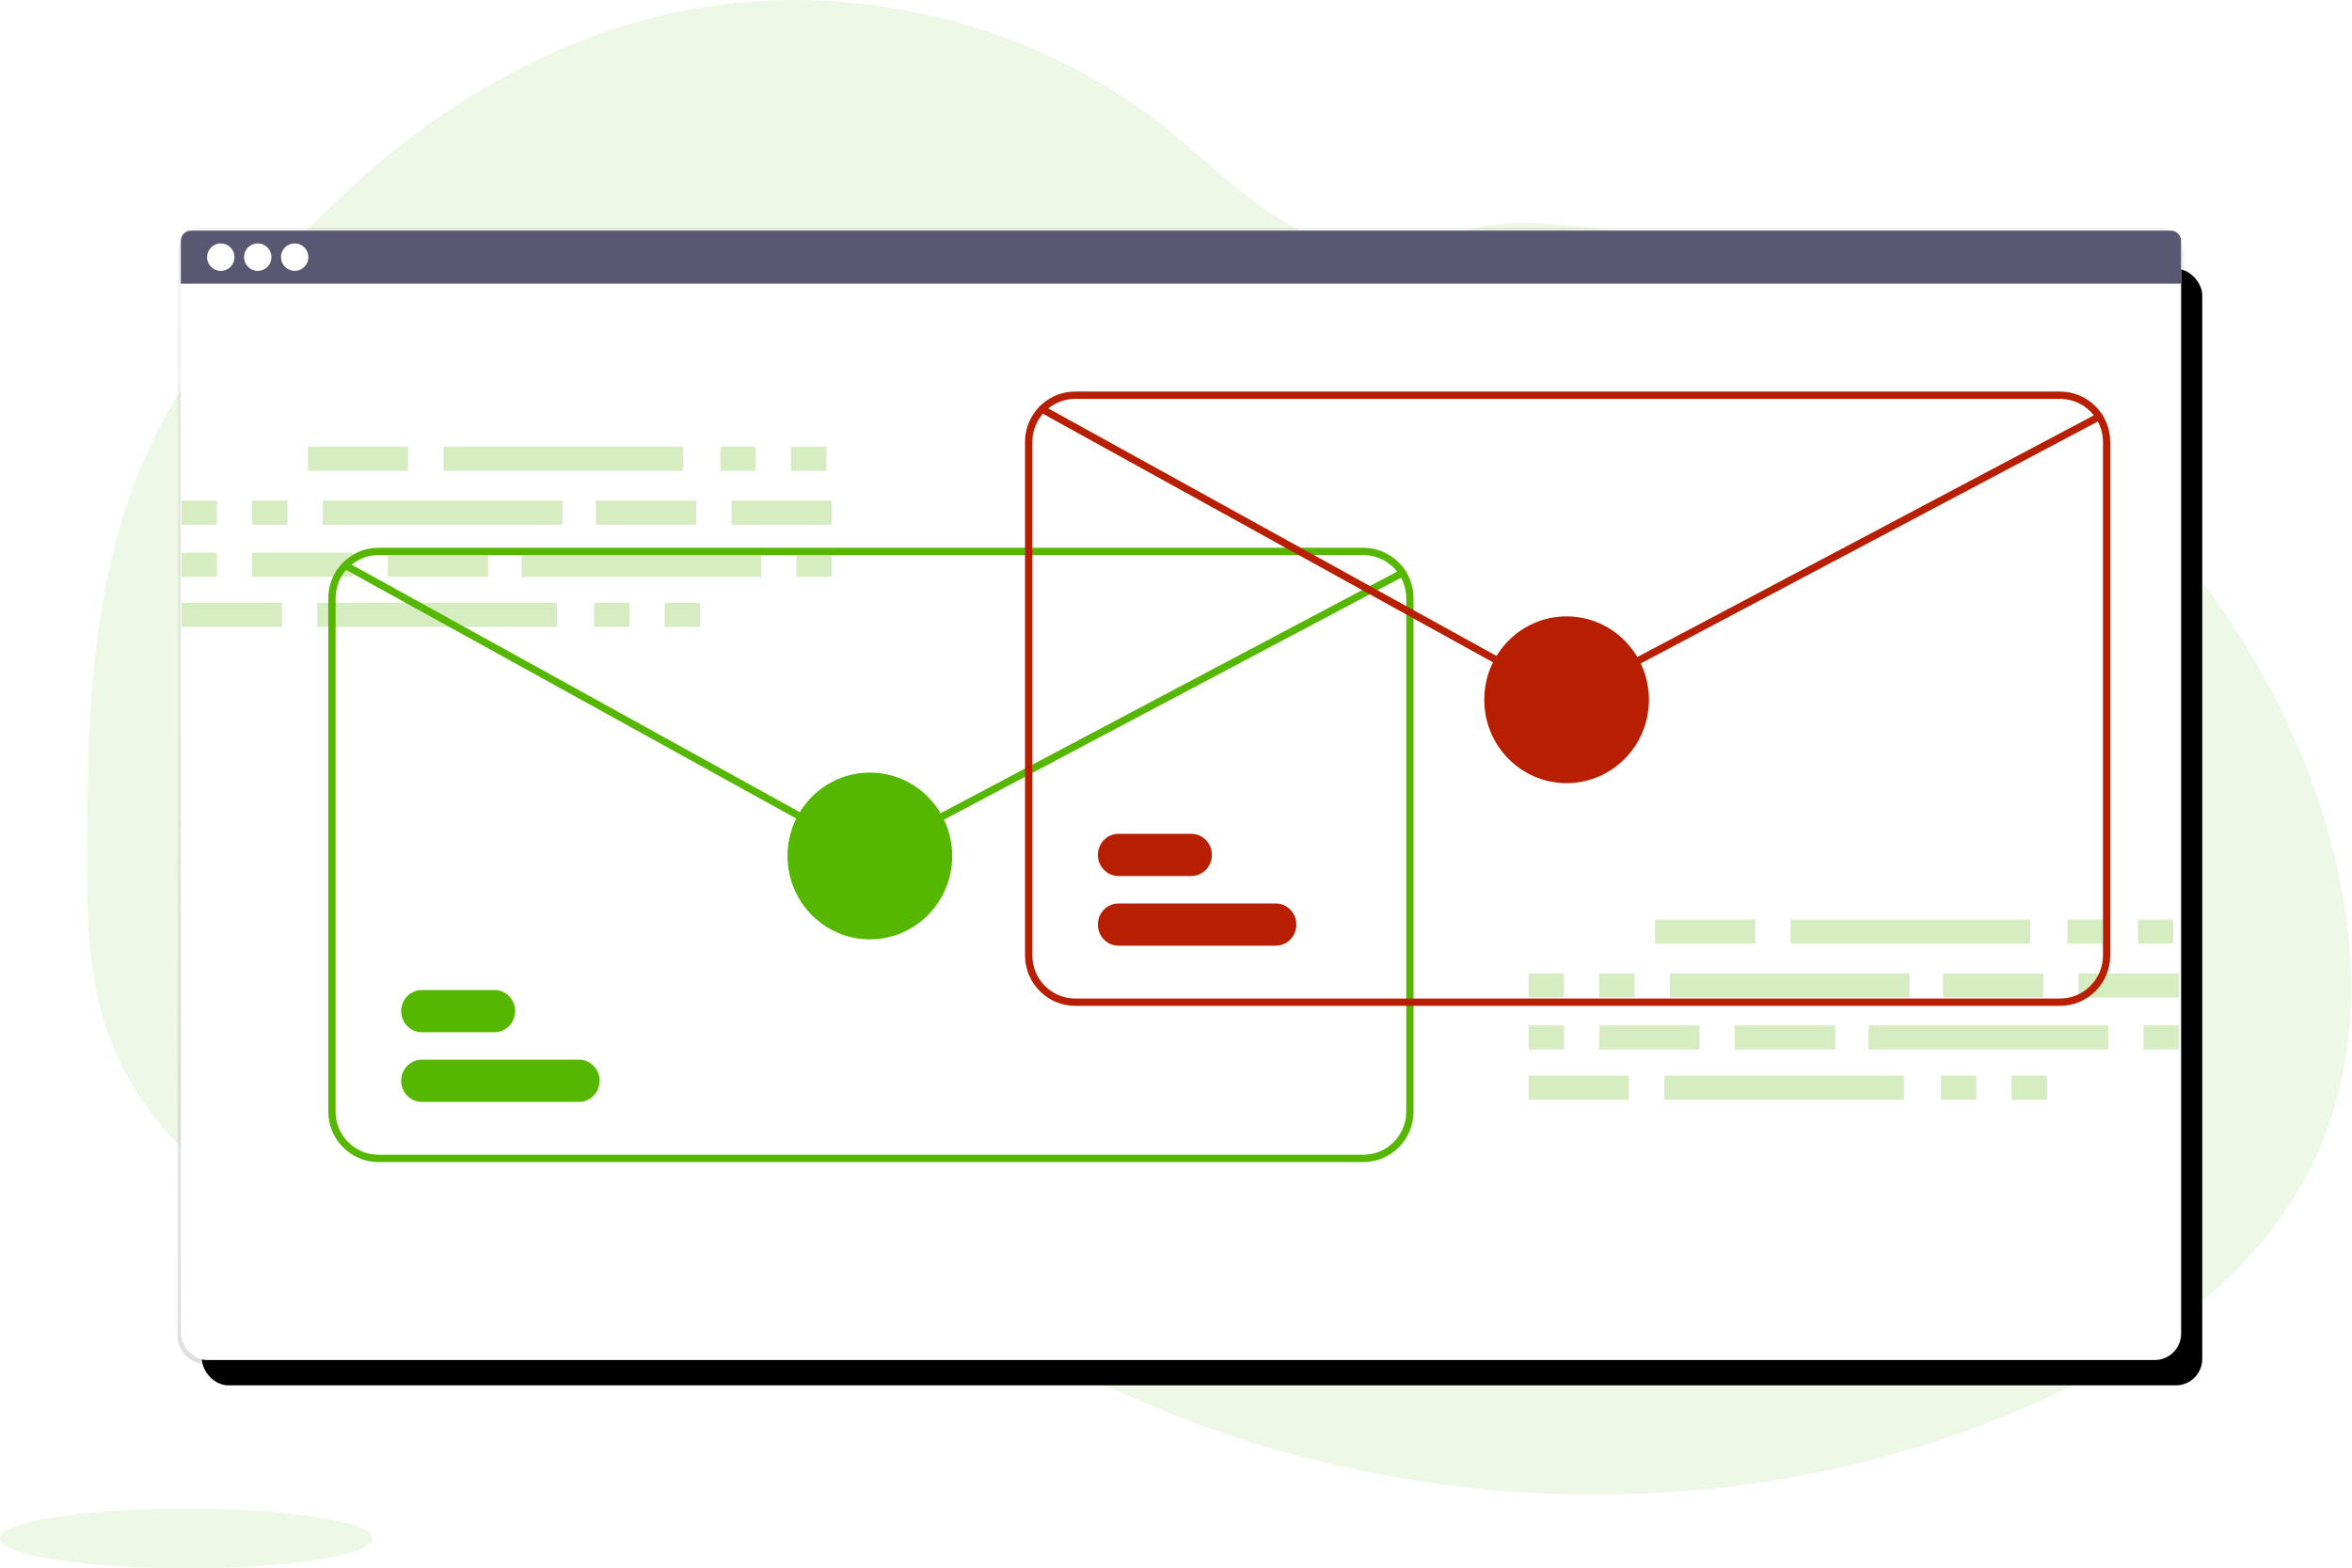 <?xml version="1.0" encoding="UTF-8"?>
<svg width="1114px" height="743px" viewBox="0 0 1114 743" version="1.1" xmlns="http://www.w3.org/2000/svg" xmlns:xlink="http://www.w3.org/1999/xlink">
    <title>mailvouch</title>
    <defs>
        <linearGradient x1="49.999%" y1="100%" x2="49.999%" y2="0%" id="linearGradient-1">
            <stop stop-color="#808080" stop-opacity="0.25" offset="0%"></stop>
            <stop stop-color="#808080" stop-opacity="0.12" offset="54%"></stop>
            <stop stop-color="#808080" stop-opacity="0.1" offset="100%"></stop>
        </linearGradient>
        <rect id="path-2" x="85.63" y="115.317" width="947.42" height="528.97" rx="12.49"></rect>
        <filter x="-8.1%" y="-14.2%" width="118.4%" height="132.9%" filterUnits="objectBoundingBox" id="filter-3">
            <feOffset dx="10" dy="12" in="SourceAlpha" result="shadowOffsetOuter1"></feOffset>
            <feGaussianBlur stdDeviation="27" in="shadowOffsetOuter1" result="shadowBlurOuter1"></feGaussianBlur>
            <feColorMatrix values="0 0 0 0 0   0 0 0 0 0   0 0 0 0 0  0 0 0 0.266 0" type="matrix" in="shadowBlurOuter1"></feColorMatrix>
        </filter>
    </defs>
    <g id="Page-1" stroke="none" stroke-width="1" fill="none" fill-rule="evenodd">
        <g id="mailvouch" transform="translate(0.02, 0.003)" fill-rule="nonzero">
            <g id="Group-2">
                <path d="M1095.41,551.217 C1068.84,606.027 1014.89,642.677 958.98,666.847 C883.71,699.397 800.82,712.307 719.07,706.847 C704.743,705.894 690.46,704.37 676.22,702.277 C626.764,695.062 578.548,681.021 532.95,660.557 C519.79,654.63 506.897,648.16 494.27,641.147 C473.18,629.458 452.973,616.242 433.81,601.607 C428.99,597.927 424.237,594.154 419.55,590.287 C416.3,587.607 413.08,584.867 409.81,582.207 C402.91,576.597 395.81,571.267 387.89,567.277 C385.5,566.072 383.05,564.991 380.55,564.037 C355.47,554.497 326.55,558.097 300.44,565.537 C280.58,571.197 261.22,578.947 241.38,584.477 C232.555,587.012 223.563,588.923 214.47,590.197 C194.169,592.767 173.553,590.956 154.01,584.887 L152.34,584.367 C149.54,583.487 146.763,582.524 144.01,581.477 L142.34,580.837 C139.673,579.81 137.063,578.707 134.51,577.527 L132.84,576.767 C130.173,575.527 127.563,574.217 125.01,572.837 C124.09,572.357 123.18,571.837 122.28,571.347 C107.753,563.233 94.548,552.952 83.12,540.857 C82.79,540.527 82.48,540.187 82.12,539.857 C80.53,538.137 78.97,536.387 77.46,534.597 C76.9,533.937 76.34,533.277 75.79,532.597 C73.997,530.41 72.267,528.174 70.6,525.887 C70.35,525.557 70.11,525.217 69.87,524.887 C63.042,515.44 57.38,505.203 53.01,494.397 C52.87,494.067 52.74,493.727 52.62,493.397 C51.287,489.964 50.07,486.474 48.97,482.927 C48.52,481.447 48.09,479.927 47.71,478.447 C47.58,478.007 47.46,477.557 47.35,477.117 C41.83,455.387 41.2,432.797 41.2,410.337 C41.2,407.717 41.2,405.1 41.2,402.487 C41.36,366.157 41.92,329.207 47.28,293.377 C47.28,293.127 47.35,292.877 47.39,292.637 C49.184,280.575 51.624,268.618 54.7,256.817 C57.919,244.435 62.033,232.303 67.01,220.517 C79.34,191.517 97.27,165.127 117.18,140.667 C167.33,79.117 233.1,27.447 310.08,8.107 C393.03,-12.723 485.22,7.237 552.13,60.507 C572.53,76.747 590.86,95.977 613.77,108.427 C633.77,119.267 657.18,123.757 678.6,115.227 C696.3,108.177 707.82,104.677 727.7,105.747 C768.856,108.075 809.429,116.573 848.06,130.957 C849.62,131.527 851.18,132.117 852.73,132.707 C953.44,171.237 1040.01,247.787 1085.01,346.157 C1086.203,348.757 1087.36,351.377 1088.48,354.017 C1115.31,416.687 1125.01,490.137 1095.41,551.217 Z" id="Path" fill="#56B700" opacity="0.1"></path>
                <ellipse id="Oval" fill="#56B700" opacity="0.1" cx="88.28" cy="728.807" rx="88.28" ry="14.18"></ellipse>
                <rect id="Rectangle" fill="url(#linearGradient-1)" x="84.12" y="107.747" width="950.33" height="538.33" rx="12.49"></rect>
                <g id="Rectangle">
                    <use fill="black" fill-opacity="1" filter="url(#filter-3)" xlink:href="#path-2"></use>
                    <use fill="#FFFFFF" xlink:href="#path-2"></use>
                </g>
                <path d="M1028.24,109.247 L90.44,109.247 C87.784,109.247 85.63,111.4 85.63,114.057 L85.63,134.387 L1033.01,134.387 L1033.01,114.057 C1033.01,111.416 1030.881,109.269 1028.24,109.247 Z" id="Path" fill="#5A5773"></path>
            </g>
            <g id="dots" transform="translate(98.05, 115.317)" fill="#FFFFFF">
                <circle id="Oval" cx="6.5" cy="6.5" r="6.5"></circle>
                <circle id="Oval" cx="24" cy="6.5" r="6.5"></circle>
                <circle id="Oval" cx="41.5" cy="6.5" r="6.5"></circle>
            </g>
            <g id="Group_13" opacity="0.248" transform="translate(85.98, 211.624)" fill="#56B700">
                <rect id="Rectangle_55" x="59.84" y="0" width="47.52" height="11.44"></rect>
                <rect id="Rectangle_56" x="255.2" y="0" width="16.72" height="11.44"></rect>
                <rect id="Rectangle_57" x="288.64" y="0" width="16.72" height="11.44"></rect>
                <rect id="Rectangle_58" x="124.08" y="0" width="113.52" height="11.44"></rect>
                <rect id="Rectangle_59" x="5.68434189e-14" y="73.92" width="47.52" height="11.44"></rect>
                <rect id="Rectangle_60" x="195.36" y="73.92" width="16.72" height="11.44"></rect>
                <rect id="Rectangle_61" x="228.8" y="73.92" width="16.72" height="11.44"></rect>
                <rect id="Rectangle_62" x="64.24" y="73.92" width="113.52" height="11.44"></rect>
                <rect id="Rectangle_63" x="196.24" y="25.52" width="47.52" height="11.44"></rect>
                <rect id="Rectangle_64" x="260.48" y="25.52" width="47.52" height="11.44"></rect>
                <rect id="Rectangle_66" x="5.68434189e-14" y="25.52" width="16.72" height="11.44"></rect>
                <rect id="Rectangle_67" x="33.44" y="25.52" width="16.72" height="11.44"></rect>
                <rect id="Rectangle_68" x="66.88" y="25.52" width="113.52" height="11.44"></rect>
                <rect id="Rectangle_69" transform="translate(121.44, 55.88) rotate(180) translate(-121.44, -55.88) " x="97.68" y="50.16" width="47.52" height="11.44"></rect>
                <rect id="Rectangle_70" transform="translate(57.2, 55.88) rotate(180) translate(-57.2, -55.88) " x="33.44" y="50.16" width="47.52" height="11.44"></rect>
                <rect id="Rectangle_71" transform="translate(8.36, 55.88) rotate(180) translate(-8.36, -55.88) " x="5.68434189e-14" y="50.16" width="16.72" height="11.44"></rect>
                <rect id="Rectangle_73" transform="translate(299.64, 55.88) rotate(180) translate(-299.64, -55.88) " x="291.28" y="50.16" width="16.72" height="11.44"></rect>
                <rect id="Rectangle_74" transform="translate(217.8, 55.88) rotate(180) translate(-217.8, -55.88) " x="161.04" y="50.16" width="113.52" height="11.44"></rect>
            </g>
            <g id="Group_13-Copy" opacity="0.248" transform="translate(723.98, 435.624)" fill="#56B700">
                <rect id="Rectangle_55" x="59.84" y="0" width="47.52" height="11.44"></rect>
                <rect id="Rectangle_56" x="255.2" y="0" width="16.72" height="11.44"></rect>
                <rect id="Rectangle_57" x="288.64" y="0" width="16.72" height="11.44"></rect>
                <rect id="Rectangle_58" x="124.08" y="0" width="113.52" height="11.44"></rect>
                <rect id="Rectangle_59" x="5.68434189e-14" y="73.92" width="47.52" height="11.44"></rect>
                <rect id="Rectangle_60" x="195.36" y="73.92" width="16.72" height="11.44"></rect>
                <rect id="Rectangle_61" x="228.8" y="73.92" width="16.72" height="11.44"></rect>
                <rect id="Rectangle_62" x="64.24" y="73.92" width="113.52" height="11.44"></rect>
                <rect id="Rectangle_63" x="196.24" y="25.52" width="47.52" height="11.44"></rect>
                <rect id="Rectangle_64" x="260.48" y="25.52" width="47.52" height="11.44"></rect>
                <rect id="Rectangle_66" x="5.68434189e-14" y="25.52" width="16.72" height="11.44"></rect>
                <rect id="Rectangle_67" x="33.44" y="25.52" width="16.72" height="11.44"></rect>
                <rect id="Rectangle_68" x="66.88" y="25.52" width="113.52" height="11.44"></rect>
                <rect id="Rectangle_69" transform="translate(121.44, 55.88) rotate(180) translate(-121.44, -55.88) " x="97.68" y="50.16" width="47.52" height="11.44"></rect>
                <rect id="Rectangle_70" transform="translate(57.2, 55.88) rotate(180) translate(-57.2, -55.88) " x="33.44" y="50.16" width="47.52" height="11.44"></rect>
                <rect id="Rectangle_71" transform="translate(8.36, 55.88) rotate(180) translate(-8.36, -55.88) " x="5.68434189e-14" y="50.16" width="16.72" height="11.44"></rect>
                <rect id="Rectangle_73" transform="translate(299.64, 55.88) rotate(180) translate(-299.64, -55.88) " x="291.28" y="50.16" width="16.72" height="11.44"></rect>
                <rect id="Rectangle_74" transform="translate(217.8, 55.88) rotate(180) translate(-217.8, -55.88) " x="161.04" y="50.16" width="113.52" height="11.44"></rect>
            </g>
            <g id="MAIL-GREEN" transform="translate(155.98, 260.101)" fill="#56B700">
                <g id="Group" transform="translate(0, -0.104)" stroke="#56B700">
                    <path d="M489.737,1.49545364e-05 L23.263,1.49545364e-05 C19.245,-0.005 15.295,1.042 11.802,3.035 C10.966,3.512 10.16,4.041 9.391,4.62 C3.481,9.017 0,15.965 0,23.347 L0,266.653 C0.011,279.542 10.42,289.989 23.263,290 L489.737,290 C502.58,289.988 512.988,279.542 513,266.653 L513,23.347 C512.988,10.458 502.58,0.012 489.737,1.49545364e-05 Z M510.551,266.653 C510.535,278.183 501.226,287.526 489.737,287.542 L23.263,287.542 C11.774,287.526 2.465,278.183 2.449,266.653 L2.449,23.347 C2.484,14.293 8.297,6.28 16.871,3.465 C17.043,3.416 17.202,3.355 17.373,3.306 C19.286,2.741 21.269,2.458 23.263,2.458 L489.737,2.458 C501.226,2.474 510.535,11.817 510.551,23.347 L510.551,266.653 Z" id="Shape"></path>
                    <path d="M255.99,144.897 C254.132,144.897 252.304,144.423 250.678,143.522 L6.98,8.902 C6.388,8.575 6.172,7.828 6.498,7.233 C6.824,6.639 7.569,6.422 8.161,6.749 L251.858,141.369 C254.383,142.768 257.441,142.795 259.99,141.441 L507.698,10.291 C508.085,10.085 508.552,10.102 508.923,10.336 C509.294,10.57 509.512,10.984 509.496,11.424 C509.478,11.863 509.229,12.259 508.841,12.464 L261.132,143.614 C259.548,144.456 257.783,144.897 255.99,144.897 Z" id="Path"></path>
                </g>
                <path d="M78.182,228.896 L43.818,228.896 C38.396,228.896 34,224.419 34,218.896 C34,213.373 38.396,208.896 43.818,208.896 L78.182,208.896 C83.604,208.896 88,213.373 88,218.896 C88,224.419 83.604,228.896 78.182,228.896 Z" id="Path"></path>
                <path d="M118.234,261.896 L43.766,261.896 C38.372,261.896 34,257.419 34,251.896 C34,246.373 38.372,241.896 43.766,241.896 L118.234,241.896 C123.628,241.896 128,246.373 128,251.896 C128,257.419 123.628,261.896 118.234,261.896 Z" id="Path"></path>
                <ellipse id="Oval" cx="256" cy="145.396" rx="39" ry="39.5"></ellipse>
            </g>
            <g id="mail-red" transform="translate(486.328, 186.317)" fill="#B71F00">
                <g id="Group" transform="translate(-0.348, -0.32)" stroke="#B71F00">
                    <path d="M489.737,1.49545364e-05 L23.263,1.49545364e-05 C19.245,-0.005 15.295,1.042 11.802,3.035 C10.966,3.512 10.16,4.041 9.391,4.62 C3.481,9.017 0,15.965 0,23.347 L0,266.653 C0.011,279.542 10.42,289.989 23.263,290 L489.737,290 C502.58,289.988 512.988,279.542 513,266.653 L513,23.347 C512.988,10.458 502.58,0.012 489.737,1.49545364e-05 Z M510.551,266.653 C510.535,278.183 501.226,287.526 489.737,287.542 L23.263,287.542 C11.774,287.526 2.465,278.183 2.449,266.653 L2.449,23.347 C2.484,14.293 8.297,6.28 16.871,3.465 C17.043,3.416 17.202,3.355 17.373,3.306 C19.286,2.741 21.269,2.458 23.263,2.458 L489.737,2.458 C501.226,2.474 510.535,11.817 510.551,23.347 L510.551,266.653 Z" id="Shape"></path>
                    <path d="M255.99,144.897 C254.132,144.897 252.304,144.423 250.678,143.522 L6.98,8.902 C6.388,8.575 6.172,7.828 6.498,7.233 C6.824,6.639 7.569,6.422 8.161,6.749 L251.858,141.369 C254.383,142.768 257.441,142.795 259.99,141.441 L507.698,10.291 C508.085,10.085 508.552,10.102 508.923,10.336 C509.294,10.57 509.512,10.984 509.496,11.424 C509.478,11.863 509.229,12.259 508.841,12.464 L261.132,143.614 C259.548,144.456 257.783,144.897 255.99,144.897 Z" id="Path"></path>
                </g>
                <path d="M77.833,228.68 L43.47,228.68 C38.047,228.68 33.652,224.203 33.652,218.68 C33.652,213.157 38.047,208.68 43.47,208.68 L77.833,208.68 C83.256,208.68 87.652,213.157 87.652,218.68 C87.652,224.203 83.256,228.68 77.833,228.68 Z" id="Path"></path>
                <path d="M117.885,261.68 L43.418,261.68 C38.024,261.68 33.652,257.203 33.652,251.68 C33.652,246.157 38.024,241.68 43.418,241.68 L117.885,241.68 C123.279,241.68 127.652,246.157 127.652,251.68 C127.652,257.203 123.279,261.68 117.885,261.68 Z" id="Path"></path>
                <ellipse id="Oval" cx="255.652" cy="145.18" rx="39" ry="39.5"></ellipse>
            </g>
        </g>
    </g>
</svg>
